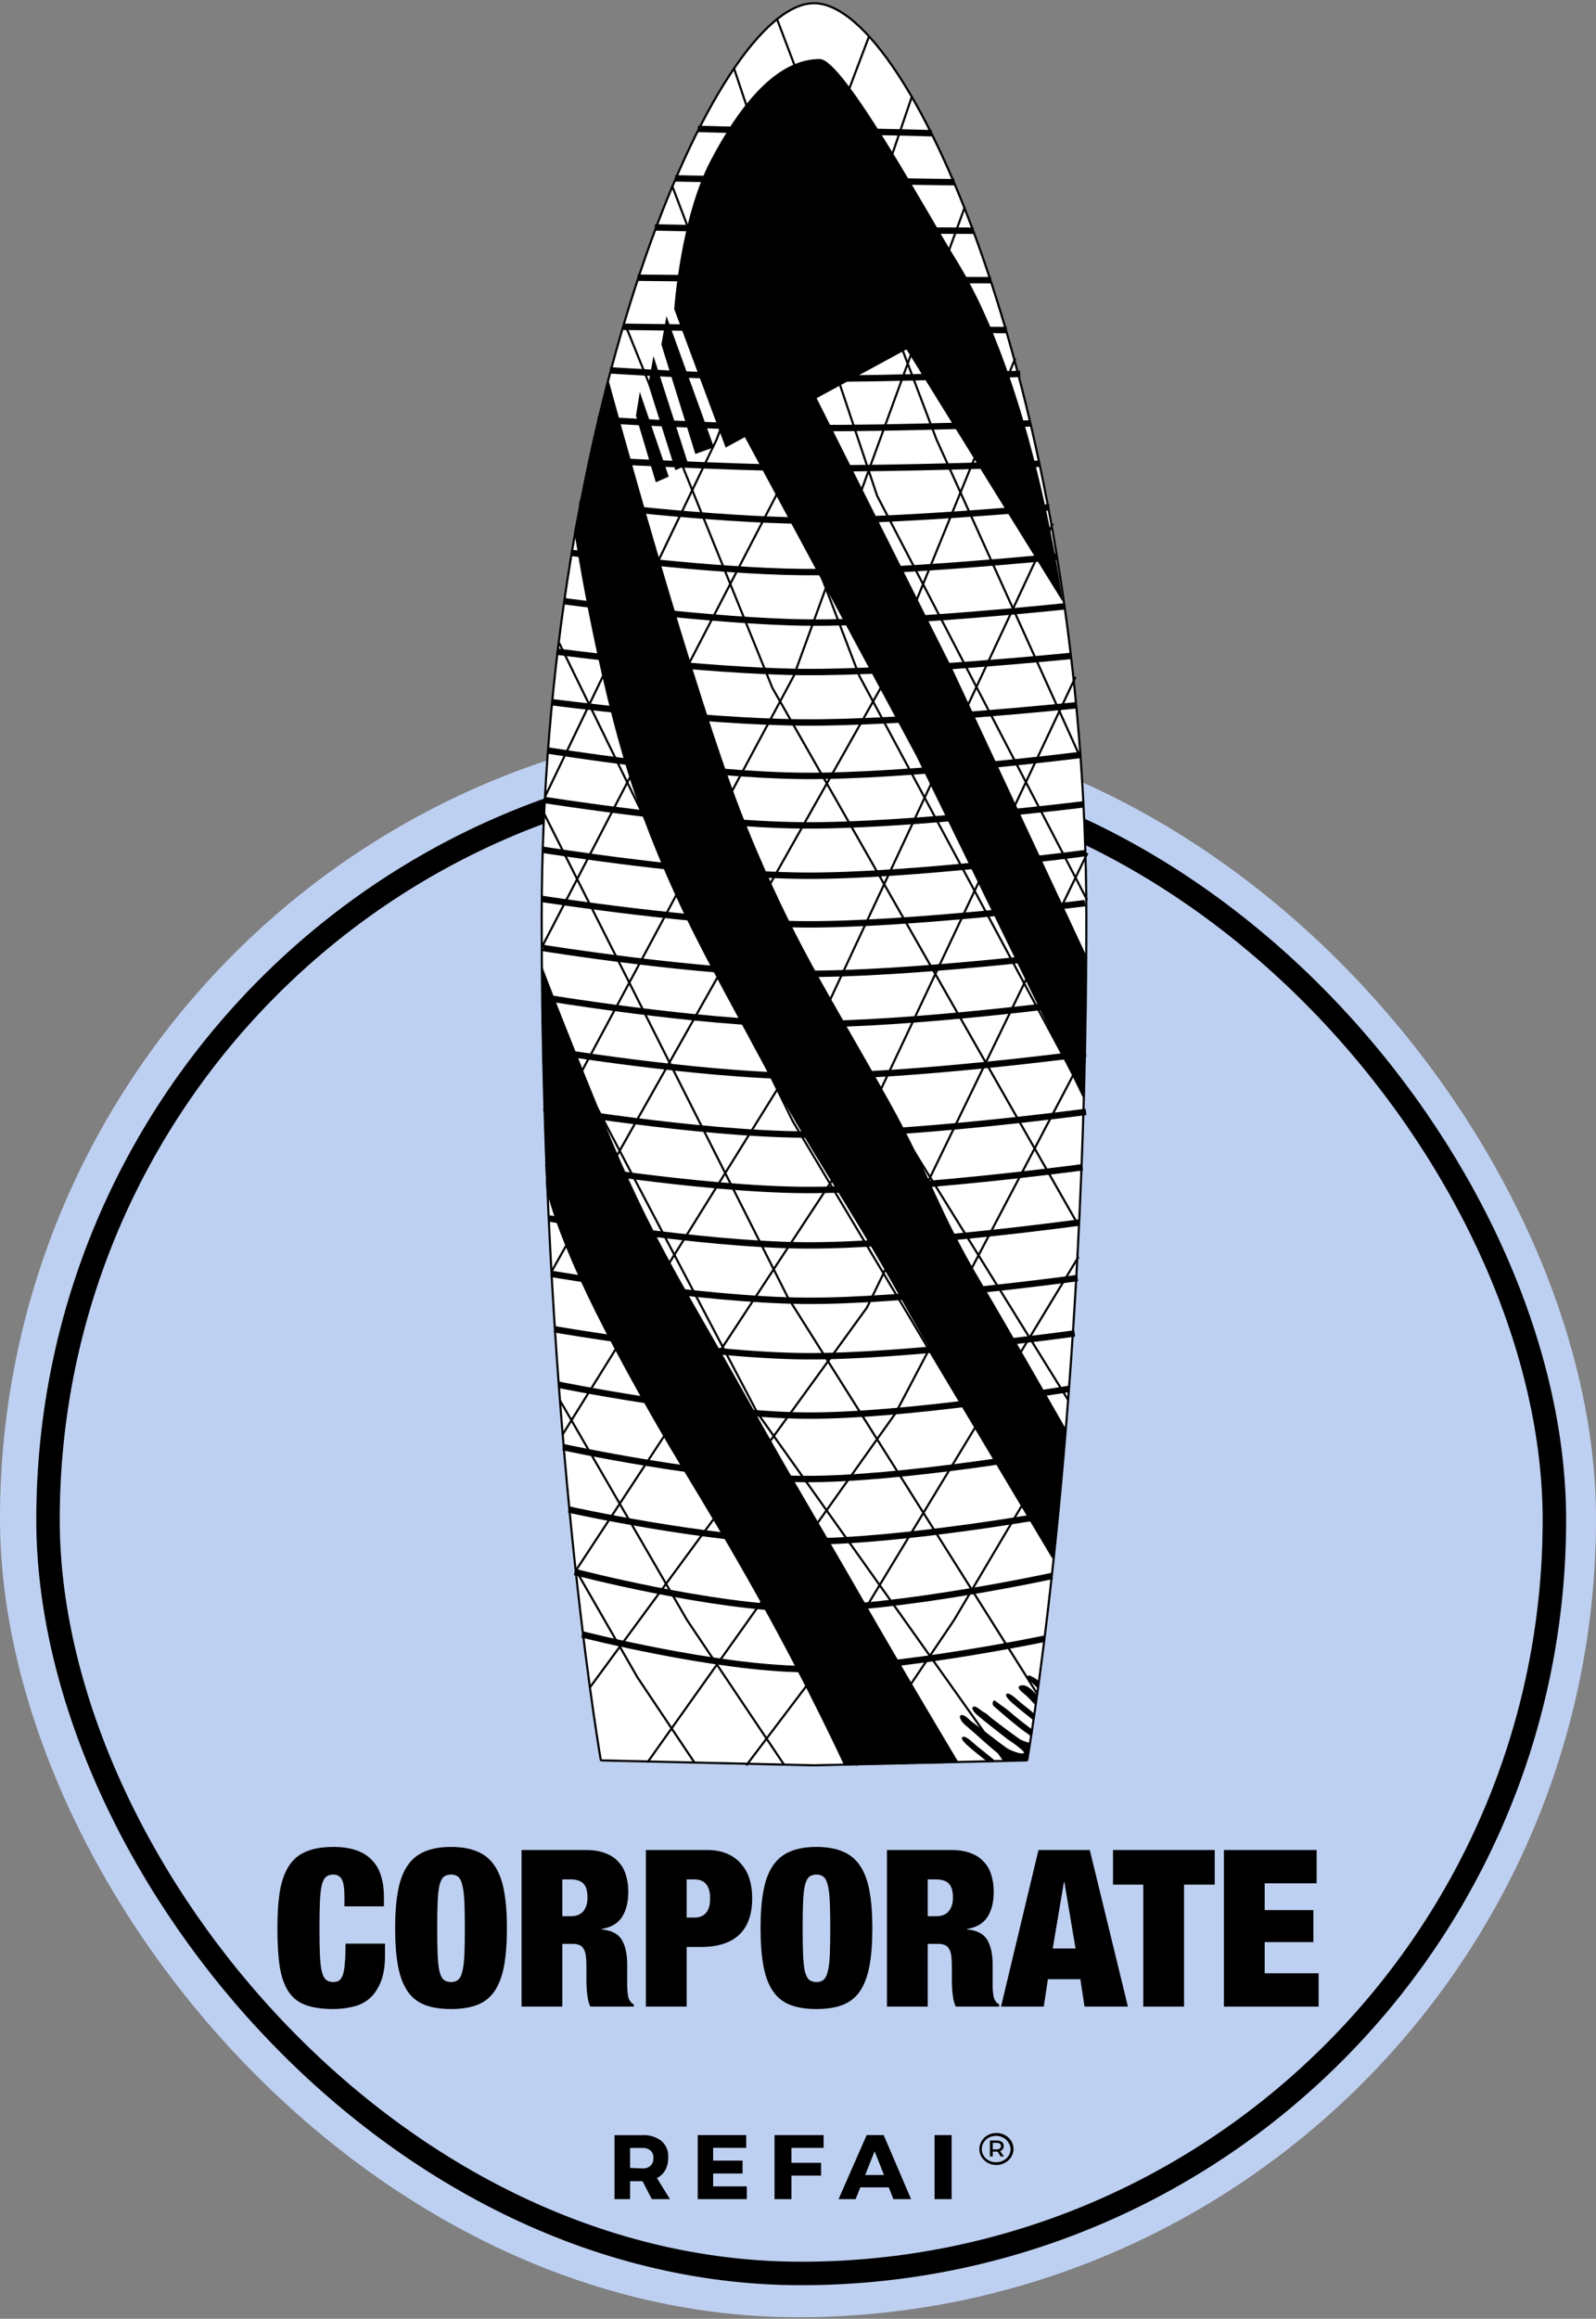 <svg width="748" height="1086" viewBox="0 0 748 1086" fill="none" xmlns="http://www.w3.org/2000/svg">
<rect x="0" y="0" width="748" height="1086" fill="#808080" stroke="none"/>
<g clip-path="url(#clip0_91_1543)">
<rect y="337.272" width="748" height="748" rx="374" fill="#BED0F1"/>
<rect x="22.5" y="358.772" width="706" height="706" rx="353" stroke="black" stroke-width="11"/>
<path d="M301.139 1021.56H295.31V1029.97H288V1000H301.046C304.263 999.788 307.449 1000.75 310.021 1002.72C311.107 1003.67 311.957 1004.87 312.504 1006.22C313.05 1007.57 313.277 1009.02 313.167 1010.48C313.235 1012.51 312.772 1014.53 311.826 1016.32C310.919 1017.95 309.549 1019.27 307.893 1020.11L314 1029.97H305.488L301.139 1021.56ZM301.139 1015.57C302.503 1015.66 303.848 1015.21 304.886 1014.31C305.35 1013.84 305.709 1013.28 305.94 1012.66C306.172 1012.04 306.27 1011.37 306.228 1010.71C306.281 1010.06 306.188 1009.41 305.956 1008.8C305.724 1008.19 305.358 1007.65 304.886 1007.2C303.83 1006.34 302.494 1005.91 301.139 1005.99H295.31V1015.34L301.139 1015.57Z" fill="black"/>
<path d="M334.222 1005.92V1011.91H348.022V1017.95H334.222V1023.98H350V1029.97H327V999.974H349.724V1005.96L334.222 1005.92Z" fill="black"/>
<path d="M370.912 1005.96V1012.94H384.821V1018.93H370.912V1029.97H363V999.974H386V1005.96H370.912Z" fill="black"/>
<path d="M403.219 1024.45L400.991 1029.97H393L406.174 999.974H414.165L427 1029.97H418.718L416.538 1024.45H403.219ZM409.903 1007.56L405.496 1018.65H414.311L409.903 1007.56Z" fill="black"/>
<path d="M438 1029.97V999.974H446V1029.97H438Z" fill="black"/>
<path d="M471.012 999.982C472.237 1000.64 473.25 1001.58 473.946 1002.71C474.64 1003.86 475.003 1005.14 475 1006.45C474.993 1007.76 474.631 1009.05 473.946 1010.19C473.238 1011.32 472.228 1012.26 471.012 1012.92C469.792 1013.63 468.374 1013.99 466.932 1013.97C465.512 1013.98 464.118 1013.63 462.898 1012.96C461.694 1012.28 460.7 1011.33 460.01 1010.19C459.329 1009.06 458.982 1007.79 459.001 1006.49C458.974 1005.18 459.339 1003.89 460.056 1002.76C460.732 1001.61 461.729 1000.65 462.944 999.982C464.162 999.314 465.558 998.965 466.978 998.974C468.399 998.958 469.796 999.308 471.012 999.982ZM470.324 1011.79C471.337 1011.26 472.176 1010.49 472.754 1009.56C473.336 1008.61 473.636 1007.54 473.625 1006.45C473.577 1005.36 473.213 1004.3 472.57 1003.39C472.011 1002.46 471.187 1001.69 470.187 1001.16C469.424 1000.75 468.58 1000.48 467.704 1000.37C466.827 1000.26 465.936 1000.32 465.082 1000.53C464.229 1000.74 463.429 1001.1 462.731 1001.6C462.034 1002.1 461.451 1002.72 461.018 1003.43C460.432 1004.37 460.132 1005.45 460.147 1006.54C460.131 1007.61 460.432 1008.67 461.018 1009.6C461.591 1010.53 462.411 1011.31 463.402 1011.87C464.419 1012.41 465.575 1012.69 466.749 1012.67C468.011 1012.72 469.259 1012.41 470.324 1011.79ZM469.957 1006.58C469.665 1006.99 469.229 1007.3 468.72 1007.46L470.553 1009.98H468.995L467.528 1007.71H465.282V1009.98H463.952V1002.5H467.161C468.018 1002.46 468.862 1002.7 469.545 1003.18C469.839 1003.41 470.071 1003.7 470.222 1004.03C470.373 1004.36 470.439 1004.71 470.416 1005.07C470.439 1005.6 470.279 1006.13 469.957 1006.58ZM468.582 1006.24C468.758 1006.1 468.898 1005.93 468.995 1005.73C469.091 1005.53 469.141 1005.32 469.141 1005.11C469.141 1004.89 469.091 1004.68 468.995 1004.49C468.898 1004.29 468.758 1004.12 468.582 1003.97C468.17 1003.7 467.668 1003.57 467.161 1003.6H465.282V1006.66H467.161C467.677 1006.7 468.187 1006.55 468.582 1006.24Z" fill="black"/>
<path d="M573.616 866.438H617.075V882.055H592.726V894.589H615.534V909.589H592.726V924.178H618V939.795H573.616V866.438Z" fill="black"/>
<path d="M535.817 882.671H521.639V866.438H569.31V882.671H554.927V939.795H535.817V882.671Z" fill="black"/>
<path d="M498.628 881.438L493.388 912.569H504.073L498.833 881.438H498.628ZM510.751 866.438L528.628 939.795H508.285L506.333 926.952H491.128L489.176 939.795H469.142L486.71 866.438H510.751Z" fill="black"/>
<path d="M434.804 897.466H438.606C441.345 897.466 443.366 896.678 444.667 895.103C445.968 893.459 446.619 891.336 446.619 888.733C446.619 885.651 445.968 883.459 444.667 882.158C443.434 880.856 441.379 880.206 438.503 880.206H434.804V897.466ZM415.695 866.438H445.592C449.222 866.438 452.304 866.918 454.838 867.877C457.441 868.836 459.53 870.206 461.105 871.986C462.749 873.699 463.914 875.754 464.599 878.151C465.352 880.548 465.729 883.151 465.729 885.959C465.729 890.89 464.736 894.863 462.749 897.877C460.763 900.89 457.578 902.74 453.195 903.425V903.63C457.784 904.041 460.934 905.651 462.647 908.459C464.359 911.267 465.215 915.137 465.215 920.069V926.336C465.215 927.295 465.215 928.288 465.215 929.315C465.215 930.342 465.249 931.336 465.318 932.295C465.386 933.185 465.489 934.007 465.626 934.76C465.763 935.514 465.934 936.096 466.14 936.507C466.414 936.918 466.688 937.329 466.962 937.74C467.236 938.082 467.681 938.425 468.297 938.767V939.795H447.955C447.475 938.836 447.099 937.705 446.825 936.404C446.619 935.103 446.448 933.801 446.311 932.5C446.242 931.199 446.174 929.966 446.105 928.801C446.105 927.569 446.105 926.575 446.105 925.822V920.89C446.105 918.836 446.003 917.123 445.797 915.753C445.592 914.384 445.215 913.322 444.667 912.569C444.188 911.747 443.537 911.199 442.715 910.925C441.962 910.582 441.003 910.411 439.838 910.411H434.804V939.795H415.695V866.438Z" fill="black"/>
<path d="M376.174 903.116C376.174 908.048 376.243 912.157 376.38 915.445C376.517 918.664 376.791 921.233 377.202 923.151C377.681 925.068 378.332 926.404 379.154 927.157C380.044 927.911 381.209 928.288 382.647 928.288C384.085 928.288 385.215 927.911 386.037 927.157C386.928 926.404 387.578 925.068 387.989 923.151C388.469 921.233 388.777 918.664 388.914 915.445C389.051 912.157 389.12 908.048 389.12 903.116C389.12 898.185 389.051 894.11 388.914 890.89C388.777 887.603 388.469 885 387.989 883.082C387.578 881.164 386.928 879.829 386.037 879.075C385.215 878.322 384.085 877.945 382.647 877.945C381.209 877.945 380.044 878.322 379.154 879.075C378.332 879.829 377.681 881.164 377.202 883.082C376.791 885 376.517 887.603 376.38 890.89C376.243 894.11 376.174 898.185 376.174 903.116ZM356.448 903.116C356.448 896.267 356.894 890.445 357.784 885.651C358.674 880.788 360.147 876.849 362.202 873.836C364.257 870.753 366.962 868.527 370.318 867.158C373.674 865.719 377.784 865 382.647 865C387.51 865 391.62 865.719 394.976 867.158C398.332 868.527 401.037 870.753 403.092 873.836C405.147 876.849 406.62 880.788 407.51 885.651C408.4 890.445 408.846 896.267 408.846 903.116C408.846 909.966 408.4 915.822 407.51 920.685C406.62 925.479 405.147 929.418 403.092 932.5C401.037 935.514 398.332 937.671 394.976 938.972C391.62 940.274 387.51 940.925 382.647 940.925C377.784 940.925 373.674 940.274 370.318 938.972C366.962 937.671 364.257 935.514 362.202 932.5C360.147 929.418 358.674 925.479 357.784 920.685C356.894 915.822 356.448 909.966 356.448 903.116Z" fill="black"/>
<path d="M321.814 898.082H325.41C327.807 898.082 329.622 897.363 330.855 895.925C332.156 894.486 332.807 892.226 332.807 889.144C332.807 883.185 330.341 880.206 325.41 880.206H321.814V898.082ZM302.704 866.438H331.369C334.999 866.438 338.15 867.021 340.821 868.185C343.492 869.349 345.684 870.959 347.396 873.014C349.177 875 350.478 877.363 351.3 880.103C352.122 882.843 352.533 885.822 352.533 889.041C352.533 896.644 350.478 902.363 346.369 906.199C342.328 909.966 336.369 911.849 328.492 911.849H321.814V939.795H302.704V866.438Z" fill="black"/>
<path d="M263.538 897.466H267.34C270.079 897.466 272.1 896.678 273.401 895.103C274.703 893.459 275.353 891.336 275.353 888.733C275.353 885.651 274.703 883.459 273.401 882.158C272.168 880.856 270.113 880.206 267.237 880.206H263.538V897.466ZM244.429 866.438H274.326C277.956 866.438 281.038 866.918 283.572 867.877C286.175 868.836 288.264 870.206 289.839 871.986C291.483 873.699 292.648 875.754 293.333 878.151C294.086 880.548 294.463 883.151 294.463 885.959C294.463 890.89 293.47 894.863 291.483 897.877C289.497 900.89 286.312 902.74 281.929 903.425V903.63C286.518 904.041 289.668 905.651 291.381 908.459C293.093 911.267 293.949 915.137 293.949 920.069V926.336C293.949 927.295 293.949 928.288 293.949 929.315C293.949 930.342 293.983 931.336 294.052 932.295C294.12 933.185 294.223 934.007 294.36 934.76C294.497 935.514 294.668 936.096 294.874 936.507C295.148 936.918 295.422 937.329 295.696 937.74C295.97 938.082 296.415 938.425 297.031 938.767V939.795H276.689C276.209 938.836 275.833 937.705 275.559 936.404C275.353 935.103 275.182 933.801 275.045 932.5C274.976 931.199 274.908 929.966 274.839 928.801C274.839 927.569 274.839 926.575 274.839 925.822V920.89C274.839 918.836 274.737 917.123 274.531 915.753C274.326 914.384 273.949 913.322 273.401 912.569C272.922 911.747 272.271 911.199 271.449 910.925C270.696 910.582 269.737 910.411 268.572 910.411H263.538V939.795H244.429V866.438Z" fill="black"/>
<path d="M204.908 903.116C204.908 908.048 204.977 912.157 205.114 915.445C205.251 918.664 205.525 921.233 205.936 923.151C206.415 925.068 207.066 926.404 207.888 927.157C208.778 927.911 209.943 928.288 211.381 928.288C212.819 928.288 213.949 927.911 214.771 927.157C215.662 926.404 216.312 925.068 216.723 923.151C217.203 921.233 217.511 918.664 217.648 915.445C217.785 912.157 217.854 908.048 217.854 903.116C217.854 898.185 217.785 894.11 217.648 890.89C217.511 887.603 217.203 885 216.723 883.082C216.312 881.164 215.662 879.829 214.771 879.075C213.949 878.322 212.819 877.945 211.381 877.945C209.943 877.945 208.778 878.322 207.888 879.075C207.066 879.829 206.415 881.164 205.936 883.082C205.525 885 205.251 887.603 205.114 890.89C204.977 894.11 204.908 898.185 204.908 903.116ZM185.182 903.116C185.182 896.267 185.628 890.445 186.518 885.651C187.408 880.788 188.881 876.849 190.936 873.836C192.991 870.753 195.696 868.527 199.052 867.158C202.408 865.719 206.518 865 211.381 865C216.244 865 220.354 865.719 223.71 867.158C227.066 868.527 229.771 870.753 231.826 873.836C233.881 876.849 235.354 880.788 236.244 885.651C237.134 890.445 237.58 896.267 237.58 903.116C237.58 909.966 237.134 915.822 236.244 920.685C235.354 925.479 233.881 929.418 231.826 932.5C229.771 935.514 227.066 937.671 223.71 938.972C220.354 940.274 216.244 940.925 211.381 940.925C206.518 940.925 202.408 940.274 199.052 938.972C195.696 937.671 192.991 935.514 190.936 932.5C188.881 929.418 187.408 925.479 186.518 920.685C185.628 915.822 185.182 909.966 185.182 903.116Z" fill="black"/>
<path d="M161.438 888.733C161.438 884.555 161.027 881.712 160.205 880.205C159.384 878.699 158.048 877.945 156.199 877.945C154.76 877.945 153.596 878.322 152.705 879.075C151.884 879.829 151.233 881.164 150.753 883.082C150.342 885 150.068 887.603 149.931 890.89C149.794 894.11 149.726 898.185 149.726 903.116C149.726 908.048 149.794 912.157 149.931 915.445C150.068 918.664 150.342 921.233 150.753 923.151C151.233 925.068 151.884 926.404 152.705 927.157C153.596 927.911 154.76 928.288 156.199 928.288C157.363 928.288 158.322 928.014 159.075 927.466C159.829 926.849 160.411 925.856 160.822 924.486C161.233 923.116 161.507 921.301 161.644 919.041C161.849 916.712 161.952 913.801 161.952 910.308H180.445V915.753C180.445 920.89 179.76 925.103 178.39 928.39C177.02 931.678 175.205 934.281 172.945 936.199C170.685 938.048 168.082 939.281 165.137 939.897C162.26 940.582 159.281 940.925 156.199 940.925C150.856 940.925 146.473 940.274 143.048 938.972C139.623 937.671 136.952 935.514 135.034 932.5C133.116 929.418 131.781 925.479 131.027 920.685C130.342 915.822 130 909.966 130 903.116C130 896.13 130.411 890.205 131.233 885.342C132.123 880.479 133.596 876.541 135.651 873.527C137.705 870.514 140.411 868.356 143.767 867.055C147.123 865.685 151.267 865 156.199 865C160.514 865 164.178 865.548 167.192 866.644C170.205 867.74 172.637 869.315 174.486 871.37C176.404 873.356 177.774 875.788 178.596 878.664C179.486 881.473 179.931 884.658 179.931 888.219V892.842H161.438V888.733Z" fill="black"/>
<path d="M509.146 429.897C509.146 657.46 483.48 812.391 481.473 824.157C481.442 824.336 481.308 824.476 481.01 824.482L381.522 826.781H381.499L282.011 824.482C281.713 824.476 281.579 824.336 281.548 824.157C279.541 812.391 253.874 657.46 253.874 429.897C253.874 311.513 274.147 204.343 300.286 126.781C313.357 87.997 327.888 56.635 342.074 34.979C349.167 24.15 356.162 15.766 362.831 10.095C369.505 4.418 375.803 1.5 381.51 1.5C387.218 1.5 393.516 4.418 400.19 10.095C406.859 15.766 413.854 24.15 420.947 34.979C435.132 56.635 449.664 87.997 462.735 126.781C488.874 204.343 509.146 311.513 509.146 429.897Z" fill="white" stroke="black"/>
<path d="M464.651 804.646C463.545 803.815 462.647 802.658 461.484 802.126C459.405 801.128 457.807 798.898 456.304 799.318C454.802 799.747 456.494 801.912 457.685 802.966C462.222 806.838 467.411 810.804 472.383 814.685C473.583 815.469 474.756 816.281 475.871 817.102C477.327 818.39 480.739 820.489 479.661 821.114C478.584 821.749 473.347 819.761 471.721 818.604C466.239 814.695 461.276 810.552 455.785 806.624C454.074 805.383 452.259 802.957 450.576 803.237C448.894 803.517 450.567 806.39 452.098 807.687C457.817 812.474 462.669 817.24 468.634 821.952C469.617 822.819 469.457 824.762 471.721 824.762H481.646L482.768 816.39C481.322 815.896 478.754 815.086 478.073 814.62C473.404 811.392 469.084 807.995 464.641 804.646H464.651Z" fill="black"/>
<path d="M470.231 799.362C468.972 798.598 466.123 796.136 465.879 796.353C465.211 796.938 464.845 798.249 465.728 799.041C469.63 802.541 473.738 805.993 478.044 809.398C479.999 810.973 481.517 811.802 483.463 813.377L484.158 810.365C480.783 807.818 477.799 805.559 474.697 802.937C473.362 801.711 471.867 800.513 470.241 799.372L470.231 799.362Z" fill="black"/>
<path d="M472.051 793.234C470.368 793.656 472.817 796.179 474.254 797.436C477.384 800.202 480.938 802.969 484.427 805.754L484.853 802.719C483.142 801.2 480.986 799.517 479.123 798.045C477.393 796.732 473.734 792.812 472.051 793.234Z" fill="black"/>
<path d="M451.361 813.41C449.678 813.832 452.127 816.355 453.564 817.611C456.693 820.378 459.352 822.41 462.841 825.195H467.012C465.301 823.676 460.295 819.693 458.433 818.221C456.702 816.908 453.044 812.988 451.361 813.41Z" fill="black"/>
<path d="M478.745 789.345C475.382 789.929 478.967 792.387 481.074 794.243C482.175 795.204 484.418 797.82 485.549 798.78L486.244 794.243C484.63 792.472 481.692 788.845 478.755 789.354L478.745 789.345Z" fill="black"/>
<path d="M482.666 784.738C478.844 784.569 485.117 789.173 486.326 790.762L487.198 787.869C486.335 786.371 482.666 784.738 482.666 784.738Z" fill="black"/>
<path d="M333.083 75.123C347.654 47.366 364.742 27.634 384.206 27.634C395.328 27.634 435.543 101.422 448.011 121.465C484.621 180.315 498.061 281.809 498.061 281.809L424.84 163.637L340.083 209.613L315.985 144.734C315.985 144.734 318.851 102.234 333.083 75.123Z" fill="black"/>
<path d="M344.205 195.637L380.352 181.734L446.158 312.883L509.183 447.738L508 515L429.475 354.127L344.205 195.637Z" fill="black"/>
<path d="M255.923 554.789L254.069 491.3L253.606 451.214C253.606 451.214 259.189 466.84 283.033 525.361C305.335 580.097 320.938 602.594 349.766 654.192C373.197 696.132 382.036 710.075 402.596 745.95C425.304 785.573 449.402 825.658 449.402 825.658L395.645 826.817C395.645 826.817 378.887 790.371 355.327 748.267C325.59 695.126 316.794 685.473 287.667 631.021C263.498 585.838 255.923 559.423 255.923 554.789Z" fill="black"/>
<path d="M309.973 161.344L312.356 148.015L334.6 209.476L325.885 212.63L309.973 161.344Z" fill="black"/>
<path d="M303.877 180.063L306.261 166.734L322.571 217.479L316.546 220.227L303.877 180.063Z" fill="black"/>
<path d="M298.06 194.658L299.863 183.564L313.424 223.228L307.363 225.874L298.06 194.658Z" fill="black"/>
<path d="M271.476 235.743C271.476 235.743 334.071 243.481 377.098 243.837C420.125 244.193 491.832 237.564 491.832 237.564" stroke="black" stroke-width="3"/>
<path d="M277.489 215.401C277.489 215.401 338.375 218.955 380.203 219.301C422.031 219.646 487.197 217.173 487.197 217.173" stroke="black" stroke-width="3"/>
<path d="M280.031 196.584C280.031 196.584 338.896 200.121 379.336 200.456C419.776 200.79 482.78 198.298 482.78 198.298" stroke="black" stroke-width="3"/>
<path d="M285.829 173.461C285.829 173.461 341.664 176.973 380.023 177.29C418.382 177.607 478.147 175.089 478.147 175.089" stroke="black" stroke-width="3"/>
<path d="M292.073 153.054C292.073 153.054 344.276 153.755 380.139 154.052C416.003 154.348 471.878 154.578 471.878 154.578" stroke="black" stroke-width="3"/>
<path d="M298.79 130.063C298.79 130.063 348.154 130.584 381.429 130.88C414.705 131.177 464.463 131.221 464.463 131.221" stroke="black" stroke-width="3"/>
<path d="M306.902 106.526C306.902 106.526 348.154 107.415 381.429 107.711C414.705 108.008 456.353 108.051 456.353 108.051" stroke="black" stroke-width="3"/>
<path d="M316.402 83.54C316.402 83.54 348.154 84.242 381.429 84.538C414.705 84.835 447.316 85.343 447.316 85.343" stroke="black" stroke-width="3"/>
<path d="M327.06 60.369C327.06 60.369 348.154 61.07 381.429 61.367C414.705 61.663 436.658 62.403 436.658 62.403" stroke="black" stroke-width="3"/>
<path d="M267.549 258.881C267.549 258.881 332.184 267.563 376.612 267.93C421.04 268.298 495.079 260.761 495.079 260.761" stroke="black" stroke-width="3"/>
<path d="M264.728 281.602C264.728 281.602 334.582 291.218 379.492 291.589C424.401 291.96 499.242 283.967 499.242 283.967" stroke="black" stroke-width="3"/>
<path d="M260.839 305.167C260.839 305.167 329.426 314.346 376.566 314.736C423.707 315.125 502.26 307.163 502.26 307.163" stroke="black" stroke-width="3"/>
<path d="M258.704 328.871C258.704 328.871 327.956 337.969 376.004 338.366C424.052 338.763 504.117 330.349 504.117 330.349" stroke="black" stroke-width="3"/>
<path d="M256.652 351.476C256.652 351.476 327.685 362.991 376.504 363.395C425.324 363.798 506.672 353.542 506.672 353.542" stroke="black" stroke-width="3"/>
<path d="M254 421C254 421 327.685 432.504 376.504 432.908C425.324 433.311 508.5 423 508.5 423" stroke="black" stroke-width="3"/>
<path d="M255.024 374.633C255.024 374.633 326.847 386.155 376.209 386.563C425.57 386.971 507.821 376.722 507.821 376.722" stroke="black" stroke-width="3"/>
<path d="M254.5 444C254.5 444 326.847 455.669 376.209 456.077C425.57 456.485 507.821 446.236 507.821 446.236" stroke="black" stroke-width="3"/>
<path d="M254.5 398C254.5 398 327.027 409.724 376.659 410.134C426.29 410.544 508.996 399.507 508.996 399.507" stroke="black" stroke-width="3"/>
<path d="M253.838 466.969C253.838 466.969 327.027 479.236 376.658 479.646C426.29 480.056 508.996 469.019 508.996 469.019" stroke="black" stroke-width="3"/>
<path d="M254.301 491.532C254.301 491.532 326.555 503.613 376.312 504.024C426.069 504.435 508.984 493.4 508.984 493.4" stroke="black" stroke-width="3"/>
<path d="M254.765 518.874C254.765 518.874 326.555 530.955 376.312 531.366C426.069 531.777 508.984 520.742 508.984 520.742" stroke="black" stroke-width="3"/>
<path d="M255.691 544.825C255.691 544.825 327.33 556.913 376.439 557.319C425.548 557.724 507.385 546.68 507.385 546.68" stroke="black" stroke-width="3"/>
<path d="M257.125 570.624C257.125 570.624 328.376 582.874 376.695 583.274C425.014 583.673 505.535 572.617 505.535 572.617" stroke="black" stroke-width="3"/>
<path d="M258.296 596.585C258.296 596.585 329.074 608.831 377.071 609.228C425.069 609.625 505.056 598.565 505.056 598.565" stroke="black" stroke-width="3"/>
<path d="M259.795 622.549C259.795 622.549 329.748 634.788 377.188 635.18C424.628 635.573 503.685 624.505 503.685 624.505" stroke="black" stroke-width="3"/>
<path d="M261.641 648.515C261.641 648.515 330.659 662.601 377.465 662.988C424.271 663.374 501.276 650.444 501.276 650.444" stroke="black" stroke-width="3"/>
<path d="M263.855 677.747C263.855 677.747 330.897 692.305 376.363 692.699C421.829 693.092 497.598 679.709 497.598 679.709" stroke="black" stroke-width="3"/>
<path d="M266.498 706.979C266.498 706.979 332.127 721.526 376.636 721.911C421.145 722.296 495.322 708.899 495.322 708.899" stroke="black" stroke-width="3"/>
<path d="M269.297 736.214C269.297 736.214 333.483 753.065 377.017 753.441C420.55 753.818 493.105 738.09 493.105 738.09" stroke="black" stroke-width="3"/>
<path d="M272.801 765.453C272.801 765.453 335.047 781.361 377.267 781.726C419.487 782.091 489.5 767.5 489.5 767.5" stroke="black" stroke-width="3"/>
<path d="M269.131 248.699L276.545 212.784L284.887 176.869C284.887 176.869 325.922 328.046 349.766 386.567C372.068 441.303 387.671 463.8 416.499 515.398C436.666 551.495 439.714 567.065 460.987 602.521C470.024 617.583 499.683 669.486 499.683 669.486L497.366 697.986L494.122 730.889C494.122 730.889 446.547 651.576 422.987 609.473C393.25 556.331 383.123 545.923 354.4 492.227C331.837 450.045 317.904 426.724 301.107 381.933C281.04 328.422 269.131 248.699 269.131 248.699Z" fill="black"/>
<path d="M475.816 167.831L412.791 322.15L258.5 595.5" stroke="black"/>
<path d="M427.214 45.717L363.669 232.247L254 443.5" stroke="black"/>
<path d="M407.23 17.219L335.863 205.832L255.5 373" stroke="black"/>
<path d="M504.085 317.053L399.719 537.984L270.058 735.291" stroke="black"/>
<path d="M493.427 245.223L384.986 476.933L263.57 672.034" stroke="black"/>
<path d="M452.182 96.928L372.01 316.59L268.426 509.637" stroke="black"/>
<path d="M509.647 399.542L406.297 612.418L334.473 711.425L276.545 790.207" stroke="black"/>
<path d="M505.476 588.618L406.497 751.892L349.766 826.817" stroke="black"/>
<path d="M508.5 492.999L419.743 661.838L303.424 825.426" stroke="black"/>
<path d="M499.386 670.557L447.106 758.811L401.206 826.818" stroke="black"/>
<path d="M293 152L361.981 322.15L505.5 574" stroke="black"/>
<path d="M344 32L411.104 232.247L509.5 421.5" stroke="black"/>
<path d="M364 8.5L438.91 205.832L506 354" stroke="black"/>
<path d="M262 301L371.547 525.13L493.5 729.5" stroke="black"/>
<path d="M281.346 245.223L389.787 476.933L500.5 655.5" stroke="black"/>
<path d="M315 87L402.763 316.59L506.347 509.637" stroke="black"/>
<path d="M255 381L369.23 607.618L486.244 793.45" stroke="black"/>
<path d="M269.297 588.618L368.276 751.892L424.377 826.122" stroke="black"/>
<path d="M265.126 490.835L355.03 661.838L470.951 824.963" stroke="black"/>
<path d="M262.5 656L321.961 758.693L367.376 826.353" stroke="black"/>
<path d="M269.826 735.291L298.749 785.571L325.436 825.426" stroke="black"/>
</g>
<defs>
<clipPath id="clip0_91_1543">
<rect width="748" height="1086" fill="white"/>
</clipPath>
</defs>
</svg>

